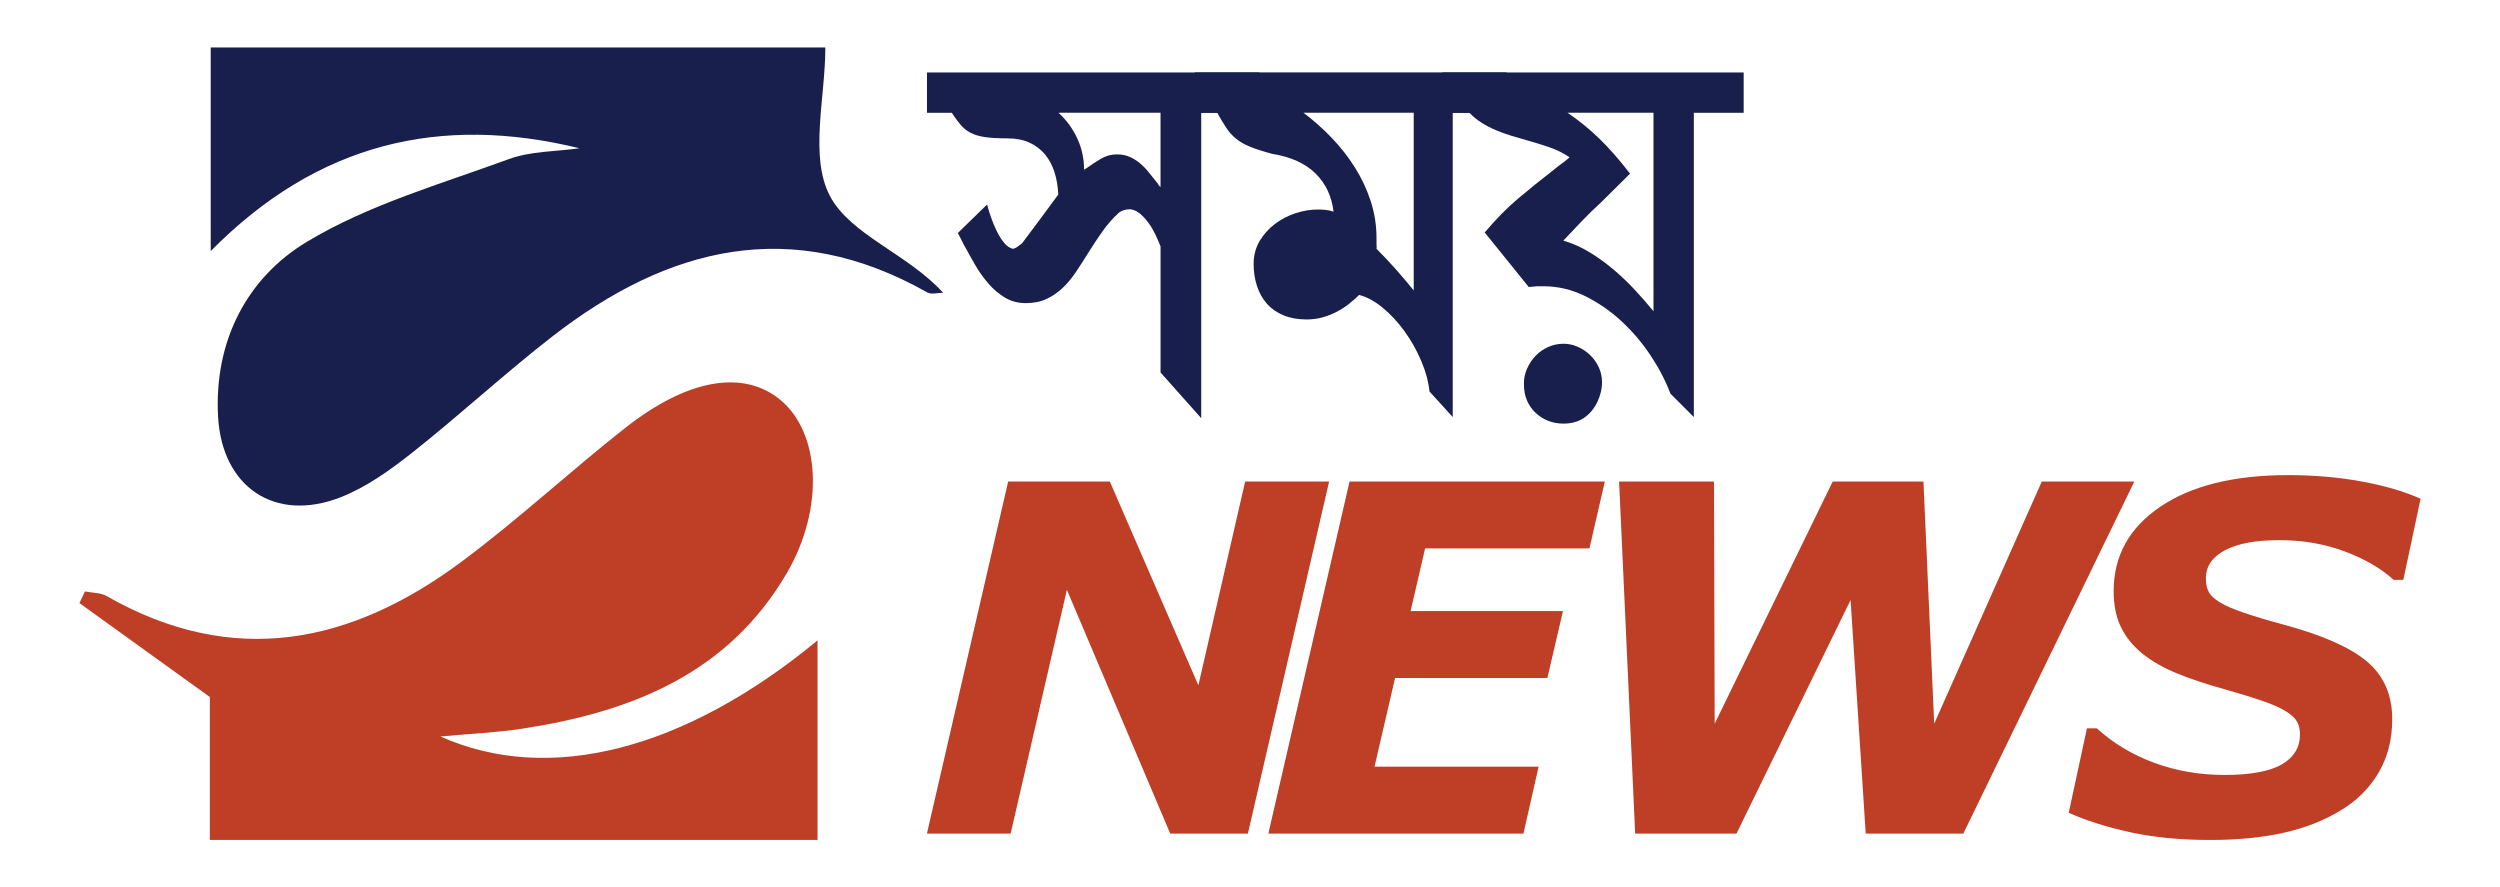 <?xml version="1.0" encoding="UTF-8"?> <svg xmlns="http://www.w3.org/2000/svg" id="Layer_1" data-name="Layer 1" width="924" height="328" viewBox="0 0 924 328"><defs><style> .cls-1 { fill: #191f4c; } .cls-2 { fill: #be3e26; } </style></defs><g><g><polygon class="cls-2" points="461.22 308.09 432.52 308.09 394.32 217.99 373.53 308.09 342.59 308.09 372.62 177.97 410.19 177.97 442.92 253.3 460.21 177.97 491.24 177.97 461.22 308.09"></polygon><polygon class="cls-2" points="593.14 177.97 587.46 202.7 526.72 202.7 521.36 225.86 577.67 225.86 571.91 250.59 515.62 250.59 508.02 283.36 568.67 283.36 563.07 308.09 468.78 308.09 498.8 177.97 593.14 177.97"></polygon><polygon class="cls-2" points="788.85 177.97 725.65 308.09 689.57 308.09 683.98 221.77 641.81 308.09 604.36 308.09 598.42 177.97 633.5 177.97 633.74 267.49 677.37 177.97 710.91 177.97 714.88 267.47 754.65 177.97 788.85 177.97"></polygon><path class="cls-2" d="m816.95,310.45c-11.13,0-21.05-.96-29.76-2.88-8.71-1.92-16.24-4.31-22.59-7.17l6.73-31.2h3.67c6,5.48,13.05,9.72,21.15,12.72,8.1,3,16.81,4.5,26.13,4.5s16.57-1.29,21.06-3.89c4.49-2.59,6.73-6.31,6.73-11.14,0-1.8-.36-3.36-1.09-4.68-.73-1.31-2.14-2.61-4.24-3.89-2.1-1.28-4.97-2.55-8.61-3.8-3.64-1.25-8.35-2.69-14.11-4.33-6.35-1.75-12.05-3.64-17.09-5.68-5.04-2.04-9.34-4.46-12.89-7.25-3.55-2.85-6.25-6.15-8.08-9.88-1.84-3.73-2.75-8.19-2.75-13.37,0-13.05,5.75-23.47,17.26-31.24,11.51-7.78,27.25-11.67,47.24-11.67,9.61,0,18.69.79,27.22,2.36,8.53,1.57,15.77,3.7,21.72,6.38l-6.38,29.98h-3.58c-4.54-4.17-10.53-7.66-17.96-10.47-7.43-2.81-15.54-4.21-24.34-4.21s-15.29,1.25-20.01,3.73c-4.72,2.49-7.08,5.94-7.08,10.34,0,2.04.35,3.73,1.05,5.07.7,1.34,2.13,2.65,4.28,3.93,1.86,1.17,4.81,2.43,8.83,3.8,4.02,1.37,8.74,2.78,14.16,4.24,14.56,3.9,24.96,8.48,31.2,13.72,6.23,5.24,9.35,12.35,9.35,21.32,0,7.52-1.69,14.13-5.07,19.84-3.38,5.71-8.04,10.34-13.98,13.9-6.24,3.79-13.31,6.55-21.24,8.3-7.92,1.75-16.9,2.62-26.92,2.62Z"></path></g><g><path class="cls-1" d="m443.95,154.53l-15.01-16.86v-46.59c-.52-1.36-1.14-2.79-1.85-4.29-.72-1.49-1.54-2.91-2.49-4.24-.94-1.33-1.98-2.49-3.12-3.46-1.14-.97-2.36-1.56-3.65-1.75-1.82,0-3.25.43-4.29,1.27l.1-.1c-2.28,2.08-4.32,4.4-6.14,6.97-1.82,2.57-3.57,5.21-5.26,7.94-1.5,2.4-2.99,4.73-4.48,6.97-1.5,2.24-3.13,4.23-4.92,5.94-1.79,1.72-3.79,3.11-5.99,4.14-2.21,1.04-4.78,1.56-7.7,1.56s-5.41-.67-7.65-2c-2.24-1.33-4.27-3.03-6.09-5.12-1.82-2.08-3.46-4.37-4.92-6.87-1.46-2.5-2.81-4.92-4.04-7.26v.1c-.13-.26-.31-.62-.54-1.07-.23-.45-.45-.91-.68-1.36-.23-.45-.45-.89-.68-1.32-.23-.42-.41-.76-.54-1.02l10.82-10.53c.32,1.3.79,2.84,1.41,4.63.62,1.79,1.33,3.51,2.14,5.17.81,1.66,1.72,3.11,2.73,4.34,1.01,1.23,2.1,1.98,3.26,2.24.45-.06.97-.29,1.56-.68.58-.39,1.23-.88,1.95-1.46l-.19.19c2.34-3.12,4.6-6.14,6.77-9.06,2.18-2.92,4.4-5.94,6.68-9.06-.13-2.92-.58-5.64-1.36-8.14-.78-2.5-1.93-4.69-3.46-6.58-1.53-1.88-3.45-3.36-5.75-4.43-2.31-1.07-5.05-1.61-8.24-1.61-3.51,0-6.32-.16-8.43-.49-2.11-.32-3.87-.86-5.26-1.61-1.4-.74-2.6-1.72-3.61-2.92-1.01-1.2-2.1-2.68-3.26-4.43h-9.16v-14.91h122.8v14.91h-21.44v112.86Zm-52.73-112.86c2.92,2.67,5.23,5.82,6.92,9.45,1.69,3.64,2.53,7.47,2.53,11.5v.1c0,.45.01.6.05.44.03-.16.05-.34.05-.54l.88-.49c1.69-1.23,3.44-2.39,5.26-3.46,1.82-1.07,3.77-1.61,5.85-1.61,1.75,0,3.31.29,4.68.88,1.36.58,2.63,1.36,3.8,2.34,1.17.97,2.26,2.08,3.26,3.31,1.01,1.23,2,2.47,2.97,3.7.39.45.6.73.63.83.03.1.05.16.05.19,0,.04.03.08.1.15.06.06.29.29.68.68v-27.48h-37.72Zm9.55,20.95c0-.19-.03-.19-.1,0v.1l.1-.1Z"></path><path class="cls-1" d="m536.92,154.14l-8.58-9.45c-.39-3.7-1.43-7.52-3.12-11.45-1.69-3.93-3.75-7.57-6.19-10.92-2.44-3.35-5.12-6.22-8.04-8.63-2.92-2.4-5.82-3.96-8.67-4.68-1.11,1.11-2.36,2.21-3.75,3.31-1.4,1.11-2.91,2.08-4.53,2.92-1.62.84-3.36,1.53-5.21,2.05-1.85.52-3.82.78-5.9.78-3.18,0-6.01-.5-8.48-1.51-2.47-1.01-4.52-2.42-6.14-4.24-1.62-1.82-2.86-4-3.7-6.53-.84-2.53-1.27-5.3-1.27-8.28s.73-5.91,2.19-8.38c1.46-2.47,3.35-4.58,5.65-6.33,2.3-1.75,4.86-3.08,7.65-4,2.79-.91,5.52-1.36,8.19-1.36,1.04,0,2.05.05,3.02.15s1.92.31,2.83.63c-.65-5.65-2.86-10.34-6.63-14.08-3.77-3.74-9.1-6.15-15.98-7.26-3.38-.91-6.11-1.79-8.19-2.63-2.08-.84-3.82-1.84-5.21-2.97-1.4-1.13-2.6-2.47-3.61-4-1.01-1.52-2.13-3.39-3.36-5.6h-8.28v-14.91h115.2v14.91h-19.88v112.47Zm-55.16-112.47c3.64,2.73,7.1,5.8,10.38,9.21,3.28,3.41,6.15,7.08,8.63,11.01,2.47,3.93,4.42,8.09,5.85,12.47,1.43,4.39,2.14,8.95,2.14,13.69v2.34c0,.33.01.57.05.73.03.16.01.44-.05.83,2.47,2.47,4.82,4.97,7.07,7.5,2.24,2.53,4.47,5.17,6.68,7.89V41.67h-40.74Z"></path><g><path class="cls-1" d="m626.04,154.14l-8.67-8.67c-1.75-4.68-4.19-9.37-7.31-14.08-3.12-4.71-6.74-8.97-10.87-12.77-4.13-3.8-8.63-6.88-13.5-9.26-4.87-2.37-9.94-3.56-15.2-3.56h-2.34c-.13,0-.49.04-1.07.1-.58.06-1.27.13-2.05.19l-16.28-20.17c4.09-4.87,8.22-9.06,12.38-12.57,4.16-3.51,8.35-6.88,12.57-10.14.71-.58,1.32-1.07,1.8-1.46.49-.39.96-.74,1.41-1.07.45-.32.94-.68,1.46-1.07.52-.39,1.1-.88,1.75-1.46-2.28-1.56-4.79-2.81-7.55-3.75-2.76-.94-5.54-1.8-8.33-2.58-1.89-.52-3.79-1.07-5.7-1.66-1.92-.58-3.8-1.27-5.65-2.05-1.85-.78-3.61-1.69-5.26-2.73-1.66-1.04-3.17-2.27-4.53-3.7h-10.04v-14.91h111.4v14.91h-18.42v112.47Zm-46.68-112.47c4.22,2.86,8.17,6.08,11.84,9.65,3.67,3.57,7.42,7.86,11.26,12.86-1.69,1.69-3.54,3.52-5.56,5.51-2.01,1.98-3.77,3.72-5.26,5.21-2.28,2.08-4.52,4.26-6.72,6.53-2.21,2.28-4.58,4.78-7.11,7.5,3.31.97,6.48,2.37,9.5,4.19,3.02,1.82,5.91,3.89,8.67,6.19,2.76,2.31,5.41,4.81,7.94,7.5,2.53,2.7,4.94,5.44,7.21,8.24V41.67h-31.77Z"></path><path class="cls-1" d="m590.44,148.48c-2.66,5.39-6.85,8.09-12.57,8.09-2.08,0-4-.36-5.75-1.07-1.75-.71-3.3-1.71-4.63-2.97-1.33-1.27-2.37-2.78-3.12-4.53-.75-1.75-1.12-3.7-1.12-5.85v-.58c0-1.82.39-3.61,1.17-5.36.78-1.75,1.82-3.31,3.12-4.68,1.3-1.36,2.84-2.45,4.63-3.26,1.79-.81,3.69-1.22,5.7-1.22,1.82,0,3.57.37,5.26,1.12,1.69.75,3.2,1.75,4.53,3.02,1.33,1.27,2.4,2.76,3.22,4.48.81,1.72,1.22,3.59,1.22,5.6,0,1.3-.15,2.53-.44,3.7-.29,1.17-.7,2.34-1.22,3.51Z"></path></g></g></g><g><path class="cls-2" d="m162.8,272.21c40.07,17.93,90.19,5.06,139.36-35.51v73.75H77.56v-52.83c-18-12.97-33.1-23.85-48.2-34.72.68-1.43,1.35-2.87,2.03-4.3,2.69.53,5.75.41,8.01,1.7,46.84,26.76,90.43,17.67,131.33-12.8,20.77-15.47,39.84-33.18,60.2-49.23,23.17-18.27,43.65-21.67,57.27-10.65,15,12.13,16.63,40.2,2.61,64.2-21.75,37.25-57.59,51.36-97.8,57.5-9.43,1.44-19.02,1.85-30.21,2.88Z"></path><path class="cls-1" d="m214.14,54.79c-51.28-12.51-96.65-2.11-136.26,38.01V17.55h227.17c0,18.59-5.96,40.3,1.69,54.88,7.54,14.36,28.86,21.47,41.83,35.77-1.97,0-4.35.74-5.84-.11-50.17-28.4-95.79-16.96-138.53,16.22-17.7,13.74-34.2,29.03-51.78,42.94-8.17,6.46-17.02,12.83-26.61,16.57-24.26,9.45-43.83-3.83-45.22-29.97-1.47-27.64,10.53-51.03,32.78-64.45,22.79-13.74,49.4-21.32,74.7-30.6,8.09-2.97,17.34-2.76,26.07-4Z"></path></g></svg> 